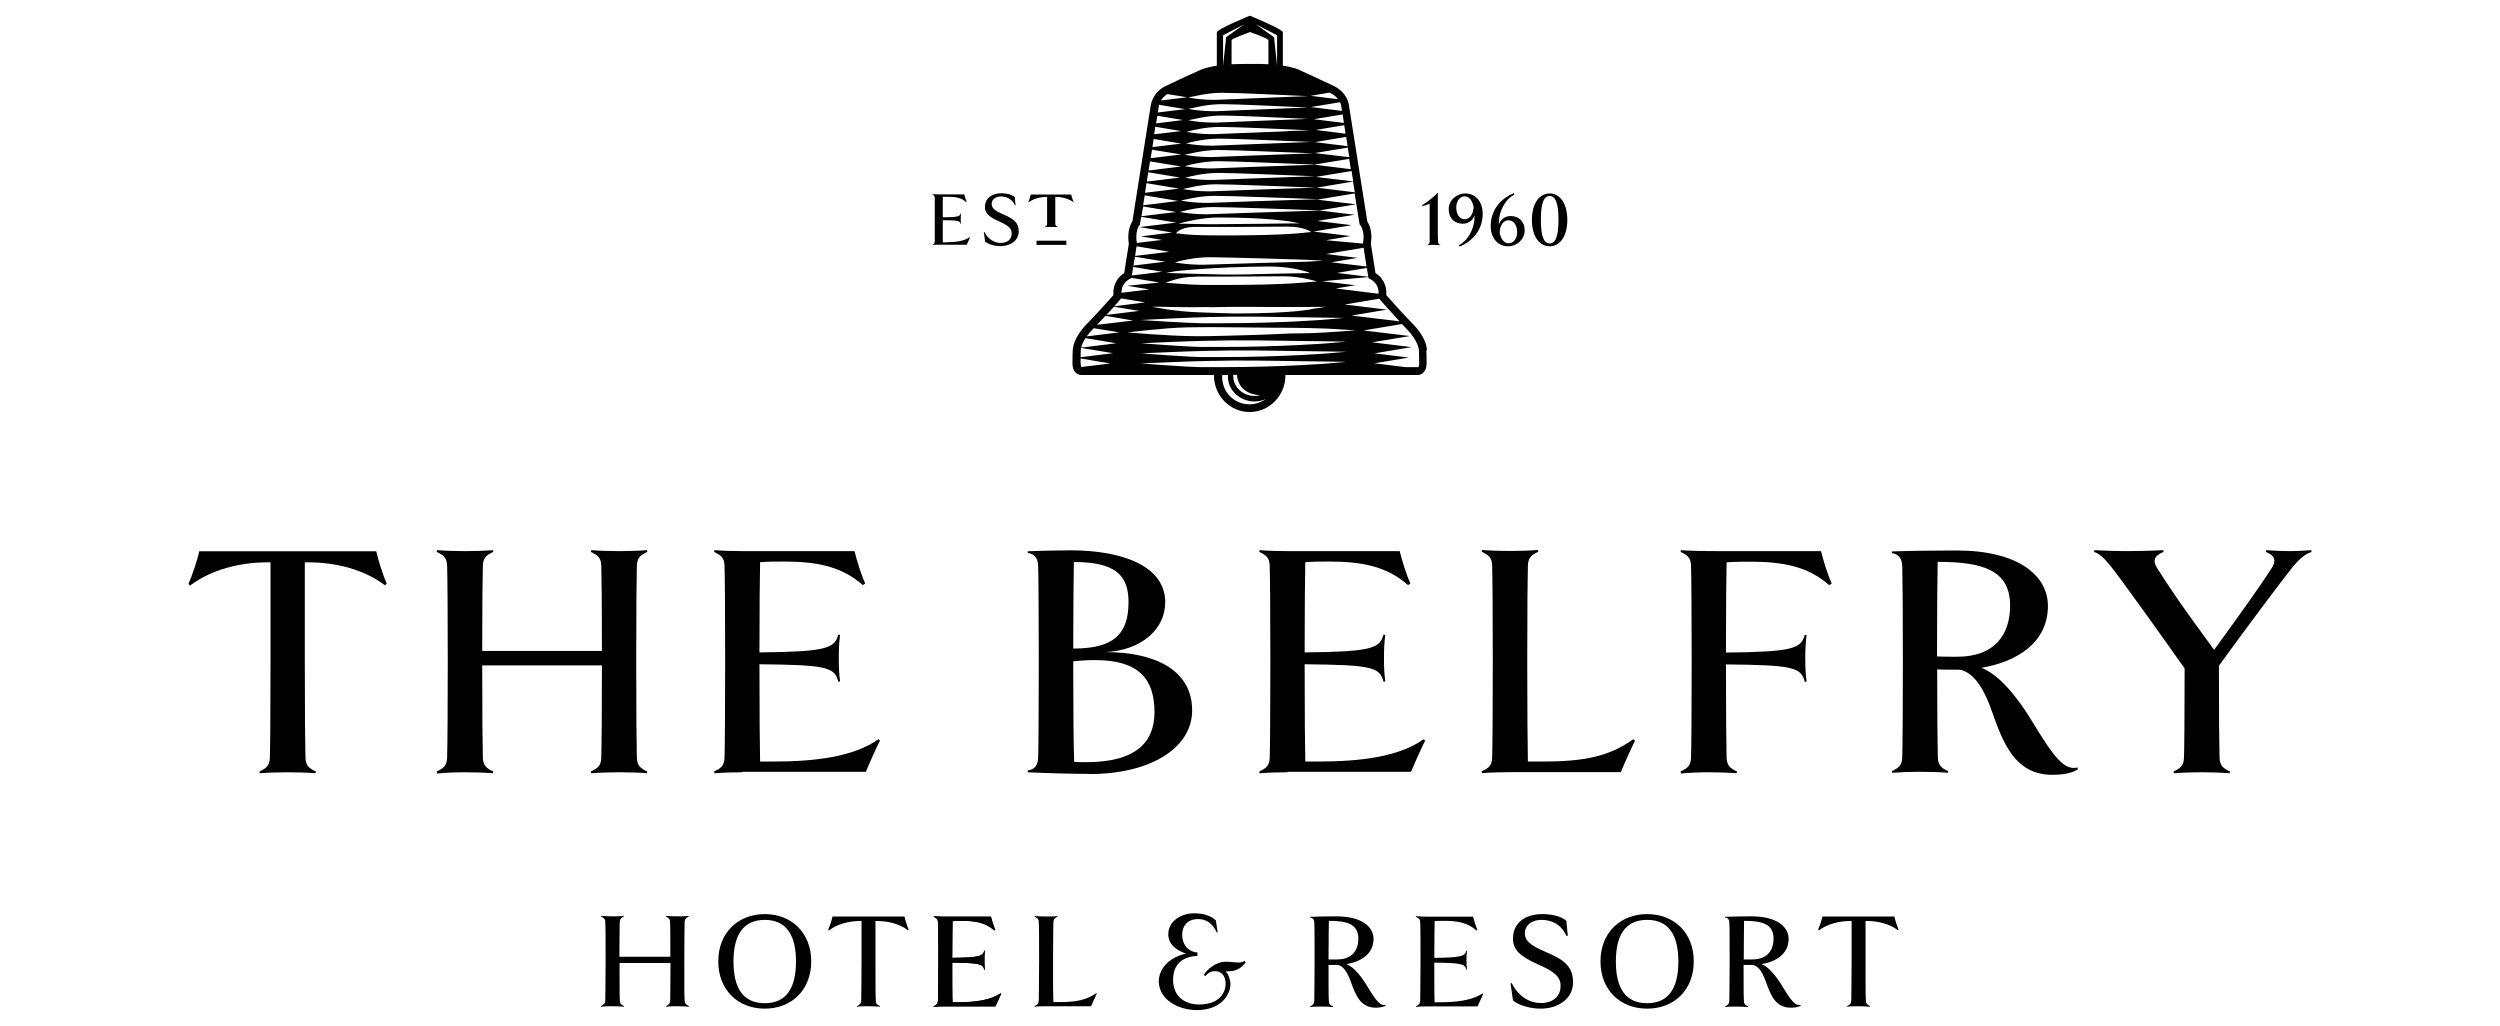 <?xml version="1.0" encoding="UTF-8"?> <svg xmlns="http://www.w3.org/2000/svg" id="Layer_1" data-name="Layer 1" viewBox="0 0 156 64"><path d="M89.04,21.87c0-.15-.04-.81-.89-1.67-.7-.71-1.42-1.53-1.65-1.79.04-.37-.06-.98-.67-1.37l-.29-1.83c.03-.19.12-.87-.22-1.39l-1.15-7.27c-.01-.1-.13-.79-.95-1.19-.7-.34-1.9-.88-2.05-.95-.09-.05-.4-.21-1.12-.31v-2.08c0-.2-2.06-1.04-2.06-1.04,0,0-2.06.84-2.06,1.04v2.08c-.72.11-1.03.26-1.12.31l-.05.02q-1.25.56-1.98.92h-.02c-.82.41-.93,1.11-.95,1.2l-1.15,7.27c-.34.52-.25,1.2-.22,1.39l-.29,1.83c-.6.38-.71,1-.67,1.37-.23.26-.95,1.08-1.65,1.79-.84.86-.89,1.52-.89,1.67-.01.11-.02.39-.02.79,0,.27.07.47.21.6.14.13.3.14.36.14h8.26s0,.02,0,.02c0,1.27,1,2.29,2.23,2.29s2.23-1.03,2.23-2.29c0,0,0-.02,0-.02h8.25s0,0,0,0c.06,0,.21-.01.35-.14.14-.13.21-.33.21-.6h0c0-.53-.01-.72-.02-.79ZM86.06,18.64s.6.69,1.27,1.41l-2.99-.36,2.2-.37-2.63-.32,2.15-.36h0ZM85.39,17.35l.11.06c.5.27.54.72.52.92l-2.67-.33,1.22-.2-2.06-.25,2.88-.26v.06ZM74.65,14.16c.67.01,4.09,0,5.67-.02.01,0,.02,0,.04,0,1.03,0,1.46.34,1.46.34l-.32.03s-1.19.18-4.85.18c-.48,0-.99,0-1.53-.01-.94-.01-1.58-.11-1.59-.11h-.15s.23-.43,1.28-.41ZM73.59,13.94l.36-.09s1.11-.28,2.06-.28h0c3.2,0,4.57.27,4.59.27l.5.1h-.51s-3.41.05-4.81.05c-.13,0-.25,0-.34,0-.64,0-1.47-.03-1.48-.03h-.37ZM73.58,16.3s.92-.25,1.88-.25,6.03.15,6.08.16l1.05.06-1.05.06c-.06,0-5.81.16-6.45.19-.07,0-.15,0-.22,0-.6,0-1.27-.1-1.28-.1l-.28-.04.27-.08ZM73.31,16.93s2.17-.27,5.81-.3c1.68-.01,2.65.41,2.65.41-.02,0-1.98.03-3.09.06h-.16c-.36.02-.83.03-1.41.03-.23,0-.48,0-.75,0-1.12-.02-3.02-.08-3.04-.08l-.56-.02.55-.1ZM74.6,17.26c.73.01,5-.01,5.53-.02,1.01,0,2.06.32,2.06.32l-.48.04s-1.4.18-5.08.18c-.48,0-.99,0-1.51,0-.91-.01-2-.11-2.02-.11l-.36-.02s.86-.4,1.86-.38ZM75.47,19.17h.19c.63-.02,1.49-.03,2.68-.02,1.39.02,3.57,0,3.59,0h.8s-.79.12-.79.12c-.02,0-1.04.29-4.87.29-.33,0-1.62-.05-1.97-.06-1.8-.04-3.21-.36-3.21-.36h.47s1.75.05,3.11.02ZM75.5,19.78h.2c.63-.02,1.49-.03,2.68-.02,1.39.02,4.34.06,4.36.06l1.12.02-1.11.1s-2.7.23-6.56.23c-.4,0-.81,0-1.23,0-.91-.01-3.77-.2-3.79-.2,0,0,2.97-.16,4.33-.19ZM85.38,17.27l-1.96-.24,1.87-.31.09.55ZM83.11,16.36l1.61-.27-1.99-.24,2.36-.39.18,1.17-2.17-.26ZM84.86,14.01l.03.05c.3.42.17,1.09.16,1.1v.04s-2.31-.21-2.31-.21l1.53-.26-2.31-.28,2.39-.4-2.16-.26,2.33-.39-2.14-.26-1.6.05s-4.8.15-5.43.18c-.07,0-.14,0-.22,0-.59,0-1.23-.09-1.24-.1l-.27-.04.26-.07s.89-.24,1.82-.24,5.03.15,5.07.15l1.57.06,2.27-.38-2.41-.29,2.33-.39.31,1.94ZM74.2,9.6s.89-.24,1.82-.24,4.44.15,4.48.15l1.48.06-1.48.05s-4.21.15-4.84.18c-.07,0-.14,0-.22,0-.59,0-1.23-.09-1.24-.1l-.27-.04.26-.07ZM73.99,8.96l.26-.07s.89-.24,1.82-.24,4.33.15,4.36.15l1.43.06-1.43.05s-4.09.15-4.72.18c-.07,0-.14,0-.22,0-.59,0-1.23-.09-1.24-.1l-.27-.04ZM74.08,11.74s.89-.24,1.82-.24,4.62.15,4.66.15l1.55.06-1.55.05s-4.39.15-5.01.18c-.07,0-.14,0-.22,0-.59,0-1.23-.09-1.24-.1l-.27-.04.26-.07ZM73.94,11.1l.26-.07s.89-.24,1.82-.24,4.5.15,4.54.15l1.5.06-1.5.05s-4.27.15-4.9.18c-.07,0-.14,0-.22,0-.59,0-1.23-.09-1.24-.1l-.27-.04ZM73.96,12.46s.89-.24,1.82-.24,4.85.15,4.89.15l1.64.06-1.64.05s-4.63.15-5.25.18c-.07,0-.14,0-.22,0-.59,0-1.23-.09-1.24-.1l-.27-.04.26-.07ZM84.54,12l-2.38-.29,2.27-.38.11.67ZM84.44,11.32l-2.33-.28,2.23-.37.1.66ZM84.31,10.56l-2.26-.28-1.5.05s-4.27.15-4.9.18c-.07,0-.14,0-.22,0-.59,0-1.23-.09-1.24-.1l-.27-.04.26-.07s.89-.24,1.82-.24,4.5.15,4.54.15l1.49.06h-.01s2.17-.36,2.17-.36l.1.64ZM84.2,9.81l-2.16-.26,2.06-.34.1.61ZM84.09,9.12l-2.05-.25,1.96-.33.09.58ZM83.96,8.34l-1.86-.23,1.78-.3.08.52ZM83.86,7.67l-1.88-.23,1.8-.3.08.53ZM82.97,5.78s.03.01.04.02c.23.11.38.25.48.39l-1.71-.21,1.18-.2ZM83.62,6.38c.06.13.07.22.07.23l.05.31-1.95-.24,1.83-.3ZM80.37,8.19s-3.98.15-4.6.18c-.07,0-.14,0-.22,0-.59,0-1.23-.09-1.24-.1l-.27-.04.26-.07s.89-.24,1.82-.24,4.21.15,4.24.15l1.38.06-1.39.05ZM79.69,2.2v1.9l-.19-1.78h0s-1.13-.8-1.13-.8l1.32.68ZM79.15,2.51v1.5c-.33-.02-.71-.03-1.14-.02h-.02c-.43,0-.81,0-1.14.02v-1.5c0-.1,1.15-.51,1.15-.51,0,0,1.15.4,1.15.51ZM76.32,2.2l1.32-.68-1.13.8h0s-.19,1.78-.19,1.78v-1.9ZM74.43,6.03s.89-.24,1.82-.24,4.03.15,4.06.15l1.32.06-1.32.05s-3.8.15-4.42.18c-.07,0-.14,0-.22,0-.59,0-1.23-.09-1.24-.1l-.27-.04.26-.07ZM74.43,6.74s.89-.24,1.82-.24,4.03.15,4.06.15l1.32.06-1.32.05s-3.8.15-4.42.18c-.07,0-.14,0-.22,0-.59,0-1.23-.09-1.24-.1l-.27-.04.26-.07ZM74.43,7.45s.89-.24,1.82-.24,4.03.15,4.06.15l1.32.06-1.32.05s-3.8.15-4.42.18c-.07,0-.14,0-.22,0-.59,0-1.23-.09-1.24-.1l-.27-.04.26-.07ZM72.85,5.87l1.23.2-1.64.2c.08-.13.21-.28.41-.4ZM72.31,6.63h0s0-.05.02-.09l1.63.27-1.71.21.06-.39ZM72.21,7.22l1.62.27-1.69.21.08-.48ZM72.1,7.91l1.6.27-1.68.2.07-.47ZM71.99,8.67l1.72.29-1.8.22.08-.51ZM71.88,9.34l1.83.3-1.91.23.09-.54ZM71.76,10.07l1.94.32-2.03.25.09-.57ZM71.65,10.75l1.99.33-2.08.25.09-.58ZM71.55,11.43l2.03.34-2.13.26.09-.6ZM71.43,12.19l2.09.35-2.19.27.1-.62ZM71.32,12.88l2.08.35-2.17.26.1-.61ZM71.1,14.06l.03-.05.08-.48,2.18.36-2.28.28,2.03.34-1.95.24,1.33.22-1.58.19h0s-.14-.69.16-1.11ZM70.92,15.37l2.04.34-2.13.26.09-.6ZM70.82,16.02l1.89.31-1.98.24.09-.56ZM70.72,16.66l1.8.3-1.89.23.08-.53ZM70.5,17.4l.11-.06h0s1.75.29,1.75.29l-2.02.2,1.37.23-1.73.21c0-.22.06-.62.53-.88ZM69.94,18.64l.02-.02,1.5.25-1.93.24c.25-.28.41-.46.41-.47ZM69.5,19.14l1.59.26-2.05.25c.17-.19.33-.36.47-.51ZM68.98,19.71l1.73.29-2.26.27c.18-.19.36-.38.53-.56ZM67.48,22.9s-.05-.1-.05-.24c0-.11,0-.21,0-.29l1.85.31-1.8.22ZM67.43,22.3c0-.27.01-.36.01-.38v-.02s0-.04,0-.04c0,0,0-.05.02-.15l2,.33-2.04.25ZM67.47,21.69c.03-.13.1-.34.26-.59l1.93.32-2.19.27ZM67.81,20.99c.1-.14.22-.29.38-.45.02-.02.04-.04.06-.06l1.59.26-2.02.25ZM78.84,24.99c-.81.48-1.86.22-2.34-.59-.18-.31-.26-.66-.23-1h.35c0,.34.04.55.19.82.45.76,1.39,1.03,2.18.68-.05.04-.1.07-.15.1ZM76.95,23.39h.24c0,.11.02.23.07.37.33.96,1.41.88,1.37.9-.65.18-1.39-.17-1.61-.81-.05-.15-.07-.3-.07-.45ZM82.86,22.68s-2.8.23-6.67.23c-.4,0-.81,0-1.24,0-.91-.01-3.75-.23-3.75-.23,0,0,2.93-.14,4.3-.16h.19c.63-.02,1.49-.03,2.68-.02,1.39.02,4.45.06,4.48.06l1.16.02-1.15.1ZM82.86,22.05s-2.8.23-6.67.23c-.4,0-.81,0-1.24,0-.91-.01-3.75-.23-3.75-.23,0,0,2.93-.14,4.3-.16h.2c.63-.02,1.49-.03,2.68-.02,1.39.02,4.45.06,4.48.06l1.16.02-1.15.1ZM82.86,21.42s-2.8.23-6.67.23c-.4,0-.81,0-1.24,0-.91-.01-3.75-.23-3.75-.23,0,0,2.93-.14,4.3-.16h.19c.63-.02,1.49-.03,2.68-.02,1.39.02,4.45.06,4.48.06l1.16.02-1.15.1ZM83.69,20.68s-1.58.12-2.38.12c-1.16,0-1.37.05-3,.1-1.39.04-2.7.08-3.48.08-.08,0-.15,0-.21,0-1.96-.02-4.22-.24-4.25-.24,0,0,2.3-.28,3.61-.31,1.29-.03,2.53-.01,3.61,0,.65,0,1.26.02,1.83.02,3.35,0,4.23.11,4.26.11l.92.05-.92.07ZM88.49,22.91h-.78l-1.95-.24,2.16-.36-2.16-.26,2.32-.39-2.46-.3,2.36-.39-2.9-.35,2.4-.4c.1.11.2.21.31.32.75.77.75,1.33.75,1.33v.02s0,.03,0,.03c0,.02.01.16.02.75,0,.16-.04.25-.08.26Z"></path><g><path d="M24.02,36.52c-1.37-1.03-3.15-1.43-4.77-1.43h-.23v6.2c0,3.26.02,5.32.04,5.99.02.5.23.67.65.86l-.02.11c-.5-.04-1.22-.06-1.74-.06s-1.22.02-1.74.06l-.02-.11c.44-.21.63-.36.65-.86.02-.67.04-2.73.04-5.99v-6.2h-.21c-1.62,0-3.45.42-4.81,1.45l-.1-.1c.23-.53.57-1.53.67-2.04h11.05c.1.5.42,1.49.65,2.02l-.11.1Z"></path><path d="M40.39,48.14l-.02.11c-.29-.04-1.22-.06-1.74-.06s-1.22.02-1.74.06l-.02-.11c.44-.21.63-.36.65-.86.02-.65.04-2.63.04-5.76h-7.47c0,3.13.02,5.11.04,5.76.02.5.23.67.65.86l-.02.11c-.5-.04-1.22-.06-1.72-.06-.57,0-1.24.02-1.77.08l-.02-.13c.44-.21.63-.36.65-.86.02-.67.04-2.73.04-5.99s-.02-5.32-.04-5.99c-.02-.5-.21-.65-.65-.86l.02-.11c.53.04,1.2.06,1.77.06.5,0,1.22-.02,1.72-.06l.02.11c-.42.19-.63.36-.65.86-.02.63-.04,2.44-.04,5.32h7.47c0-2.88-.02-4.69-.04-5.32-.02-.5-.21-.65-.65-.86l.02-.11c.53.04,1.2.06,1.74.06s1.24-.02,1.74-.06l.02.11c-.42.19-.63.36-.65.86-.02.67-.04,2.71-.04,5.99s.02,5.32.04,5.99c.02.5.23.67.65.86Z"></path><path d="M46.32,48.19c-.55,0-1.22.02-1.74.06l-.02-.11c.44-.21.63-.36.65-.86.02-.67.04-2.73.04-5.99s-.02-5.32-.04-5.99c-.02-.5-.21-.65-.65-.86l.02-.11c.53.04,1.2.06,1.74.06h7c.15.59.4,1.43.67,2.02l-.15.1c-1.37-1.22-3.01-1.47-4.94-1.47-.46,0-.97,0-1.47.04-.02.84-.04,2.88-.04,5.63,4.16-.04,4.69-.25,4.92-1.11l.11.02c-.06.5-.08.86-.08,1.45s.02.97.08,1.45l-.11.02c-.23-.92-.76-1.05-4.92-1.09,0,2.92.02,5.38.04,6.07h.84c2.56,0,5-.29,6.54-1.39l.1.08c-.23.46-.65,1.39-.88,1.95h-7.71Z"></path><path d="M67.98,48.29c-1.07,0-2.56-.04-3.85-.1v-.11c.4-.06.63-.29.65-.8.02-.67.04-2.73.04-5.99s-.02-5.32-.04-5.99c-.02-.5-.25-.74-.65-.8v-.1c.92-.04,2.33-.06,2.67-.06,3.26,0,5.91.99,5.91,3.24,0,1.7-1.51,3.01-3.74,3.11,3.09,0,5.42,1.11,5.42,3.64,0,2.31-2.54,3.97-6.41,3.97ZM67.01,35.07c-.02,1.26-.04,2.67-.04,5.4,2.46,0,3.45-.84,3.45-2.9,0-1.66-.8-2.5-3.4-2.5ZM68.34,41.19c-.42,0-.88.02-1.37.08v.34c0,2.94.02,5,.06,5.93.25.02.53.02.76.02,3.15,0,4.25-1.3,4.25-3.11,0-2.04-.93-3.26-3.7-3.26Z"></path><path d="M80.34,48.19c-.55,0-1.22.02-1.74.06l-.02-.11c.44-.21.63-.36.65-.86.02-.67.04-2.73.04-5.99s-.02-5.32-.04-5.99c-.02-.5-.21-.65-.65-.86l.02-.11c.53.04,1.2.06,1.74.06h7c.15.59.4,1.43.67,2.02l-.15.1c-1.37-1.22-3.01-1.47-4.94-1.47-.46,0-.97,0-1.47.04-.02.84-.04,2.88-.04,5.63,4.16-.04,4.69-.25,4.92-1.11l.11.02c-.06.5-.08.86-.08,1.45s.02.97.08,1.45l-.11.02c-.23-.92-.76-1.05-4.92-1.09,0,2.92.02,5.38.04,6.07h.84c2.56,0,5-.29,6.54-1.39l.1.08c-.23.46-.65,1.39-.88,1.95h-7.71Z"></path><path d="M102.02,46.23c-.23.46-.65,1.39-.88,1.95h-6.18c-1.28,0-1.95.02-2.48.06l-.02-.11c.44-.21.63-.34.65-.86.02-.67.04-2.73.04-5.99s-.02-5.32-.04-5.99c-.02-.5-.21-.65-.65-.86l.02-.11c.53.04,1.2.06,1.77.06.5,0,1.22-.02,1.72-.06l.02.11c-.42.19-.63.36-.65.86-.02.67-.04,2.71-.04,5.99s.02,4.88.04,6.24h.9c2.54,0,4.14-.29,5.67-1.39l.11.08Z"></path><path d="M114.15,36.52c-1.37-1.22-3.01-1.47-4.94-1.47-.46,0-.97,0-1.47.04-.02.84-.04,2.92-.04,5.63,4.16-.04,4.69-.25,4.92-1.11l.11.02c-.06.5-.08.86-.08,1.45s.02.97.08,1.45l-.11.02c-.23-.92-.76-1.05-4.92-1.09,0,3.09.02,5.15.04,5.82.02.5.23.67.65.86l-.02.11c-.5-.04-1.22-.06-1.74-.06s-1.22.02-1.74.08l-.02-.13c.44-.21.63-.36.65-.86.02-.67.04-2.73.04-5.99s-.02-5.32-.04-5.99c-.02-.5-.21-.65-.65-.86l.02-.11c.53.04,1.2.06,2.58.06h6.16c.15.59.4,1.43.67,2.02l-.15.1Z"></path><path d="M144.26,34.44c-.42.1-.88.53-1.3,1.07-.8,1.01-2.82,3.72-4.5,6.03,0,3.13.02,5.09.04,5.74.02.5.23.67.65.86l-.02.11c-.5-.04-1.22-.06-1.74-.06s-1.22.02-1.74.06l-.02-.11c.44-.21.63-.36.65-.86.02-.61.04-2.35.04-5.57-1.72-2.44-3.76-5.27-4.37-6.07-.42-.55-.86-1.09-1.28-1.2l.02-.11c.69.04,1.51.06,1.93.06.61,0,1.62-.02,2.37-.06l.02.11c-.63.25-.69.57-.38,1.05.84,1.32,1.51,2.31,3.53,5.06,1.58-2.16,3.01-4.18,3.57-5.06.32-.48.25-.82-.34-1.05l.02-.11c.5.04,1.07.06,1.49.06s.84-.02,1.32-.06l.02.11Z"></path><path d="M129.65,48.01c-.38.27-1.09.34-1.57.34-2.37,0-3.1-2.03-3.79-3.98-.44-1.26-1.05-2.37-1.97-2.58-.23,0-1.23,0-1.44-.02,0,2.77.02,4.82.04,5.49.02.5.23.67.65.86l-.02.1c-.5-.04-1.22-.06-1.76-.06s-1.19.02-1.72.06l-.02-.1c.44-.21.63-.36.65-.86.02-.67.04-2.73.04-5.97s-.02-5.3-.04-5.98c-.02-.5-.25-.73-.65-.8v-.1c.92-.04,3.06-.06,4.04-.06,3.86,0,5.7,1.57,5.7,3.46,0,2.26-1.89,3.48-4.15,3.86,1.15.44,2.31,1.93,3.17,3.35,1.42,2.35,2.03,3.06,2.83,2.87l.02.13ZM120.87,40.96c.19.02,1.13.02,1.27.02,2.31,0,3.29-1.36,3.29-3.19,0-2.2-1.67-2.73-4.52-2.73-.02.84-.04,3.48-.04,5.89Z"></path></g><g><g><path d="M89.87,15.3c-.07-.01-.33-.02-.4-.02s-.33,0-.4.02v-.02c.1-.04.14-.11.14-.21,0-.31,0-.62,0-1.36,0-.62,0-.74,0-1-.15.07-.31.12-.47.16l-.02-.05c.28-.18.76-.52.97-.78h.03c0,.31,0,.92,0,1.67s0,1.05.01,1.36c0,.1.04.16.14.21v.02Z"></path><path d="M91.08,15.39l-.04-.1c.51-.24.97-.95.97-1.78,0,0,0-.03,0-.08-.11.33-.38.53-.74.53-.49,0-.87-.33-.87-.9,0-.62.56-.99,1.03-.99.66,0,1.09.54,1.09,1.26,0,1.09-.71,1.75-1.44,2.06M91.4,12.25c-.34,0-.53.35-.53.69,0,.44.21.74.53.74s.55-.33.55-.79c-.1-.44-.31-.64-.56-.64"></path><path d="M94.11,15.37c-.66,0-1.09-.54-1.09-1.26,0-1.09.71-1.75,1.44-2.06l.04.1c-.51.23-.97.95-.97,1.78,0,.01,0,.04,0,.08.11-.32.38-.53.74-.53.49,0,.87.33.87.9s-.51.99-1.03.99M94.13,13.74c-.31,0-.55.33-.55.8.1.44.31.64.56.64.3,0,.53-.29.53-.69,0-.44-.21-.74-.53-.74"></path><path d="M96.7,15.37c-.61,0-1.11-.58-1.11-1.65s.5-1.65,1.11-1.65,1.1.58,1.1,1.65-.49,1.65-1.1,1.65M96.7,12.23c-.35,0-.55.4-.55,1.48s.2,1.48.55,1.48.55-.4.55-1.48-.21-1.48-.55-1.48"></path></g><g><path d="M58.59,15.27c-.12,0-.28,0-.4.01v-.02c.1-.05.14-.08.14-.2,0-.15,0-.62,0-1.36s0-1.21,0-1.36c0-.11-.05-.15-.15-.2v-.02c.12,0,.28.01.4.01h1.59c.03.13.09.33.15.46l-.03.02c-.31-.28-.68-.33-1.12-.33-.11,0-.22,0-.34,0,0,.19,0,.66,0,1.28.95,0,1.07-.06,1.12-.25h.02c-.01.12-.02.2-.02.34s0,.22.02.33h-.02c-.05-.21-.17-.23-1.12-.24,0,.67,0,1.23,0,1.38h.19c.58,0,1.14-.07,1.49-.32l.02.02c-.05.11-.15.32-.2.45h-1.76Z"></path><path d="M62.43,15.36c-.34,0-.76-.11-.96-.29l-.08-.59h.04c.25.49.67.68,1.01.68.41,0,.69-.21.69-.6,0-.31-.21-.49-.78-.74-.63-.28-.89-.51-.89-.9,0-.57.46-.86,1.02-.86.36,0,.67.09.84.23l.05.52h-.04c-.19-.41-.54-.55-.87-.55-.37,0-.58.21-.58.46s.16.42.73.66c.6.26.96.49.96,1.06s-.53.92-1.14.92"></path><path d="M66.99,12.62c-.31-.23-.72-.33-1.09-.33h-.05v.39c0,.74,0,1.12,0,1.27,0,.12.05.15.15.2v.02c-.12,0-.28-.01-.4-.01s-.28,0-.4.01v-.02c.1-.05.14-.08.14-.2,0-.15,0-.53,0-1.27v-.39h-.05c-.37,0-.78.1-1.1.33l-.02-.02c.05-.12.13-.35.15-.46h2.52c.02.11.1.34.15.46l-.02.02Z"></path><rect x="64.68" y="15.02" width="1.86" height=".26"></rect></g></g><g><path d="M77.74,60.04c-.19.24-.47.57-1.08.57-.06,0-.12,0-.19,0,.19.17.31.56.31.77,0,.77-.67,1.65-2.09,1.65-1.13,0-2.38-.63-2.38-1.8,0-.7.53-1.45,1.69-1.73-.56-.18-1.1-.56-1.1-1.2,0-.86.86-1.31,1.59-1.31.66,0,1.08.17,1.38.44l.11.74-.05.02c-.28-.57-.62-.84-1.19-.84s-.97.36-.97.99c0,.67.47,1.09.95,1.09v.22c-1.02.04-1.52.6-1.52,1.5,0,1.05.77,1.53,1.61,1.53,1.31,0,1.67-.77,1.67-1.3,0-.46-.25-.78-.67-.78-.32,0-.5.19-.6.31l-.09-.08c.18-.32.74-.82,1.38-.82.25,0,.53.05.77.05.19,0,.29-.03.38-.1l.1.1Z"></path><path d="M86.48,62.74c-.15.11-.44.14-.64.14-.97,0-1.26-.83-1.55-1.62-.18-.51-.43-.97-.8-1.05-.09,0-.5,0-.59,0,0,1.13,0,1.96.02,2.24,0,.2.09.27.26.35v.04c-.21-.02-.5-.03-.73-.03s-.49,0-.7.03v-.04c.17-.09.25-.15.26-.35,0-.27.02-1.11.02-2.44s0-2.16-.02-2.44c0-.2-.1-.3-.27-.32v-.04c.38-.02,1.25-.03,1.65-.03,1.57,0,2.32.64,2.32,1.41,0,.92-.77,1.42-1.69,1.57.47.18.94.79,1.29,1.37.58.96.83,1.25,1.15,1.17v.05ZM82.9,59.87c.08,0,.46,0,.52,0,.94,0,1.34-.56,1.34-1.3,0-.9-.68-1.11-1.84-1.11,0,.34-.02,1.42-.02,2.4Z"></path><path d="M112.38,62.74c-.15.11-.44.14-.64.14-.97,0-1.26-.83-1.55-1.62-.18-.51-.43-.97-.8-1.05-.09,0-.5,0-.59,0,0,1.13,0,1.96.02,2.24,0,.2.09.27.26.35v.04c-.21-.02-.5-.03-.73-.03s-.49,0-.7.03v-.04c.17-.09.25-.15.26-.35,0-.27.02-1.11.02-2.44s0-2.16-.02-2.44c0-.2-.1-.3-.27-.32v-.04c.38-.02,1.25-.03,1.65-.03,1.57,0,2.32.64,2.32,1.41,0,.92-.77,1.42-1.69,1.57.47.18.94.79,1.29,1.37.58.96.83,1.25,1.15,1.17v.05ZM108.81,59.87c.08,0,.46,0,.52,0,.94,0,1.34-.56,1.34-1.3,0-.9-.68-1.11-1.84-1.11,0,.34-.02,1.42-.02,2.4Z"></path><path d="M89.07,62.8c-.22,0-.5,0-.71.03v-.04c.17-.09.25-.15.26-.35,0-.27.02-1.11.02-2.44s0-2.16-.02-2.44c0-.2-.09-.26-.27-.35v-.04c.22.02.5.03.72.03h2.85c.06.24.16.58.27.82l-.06.04c-.56-.5-1.22-.6-2.01-.6-.19,0-.39,0-.6.02,0,.34-.02,1.17-.02,2.29,1.69-.02,1.91-.1,2-.45h.04c-.03.21-.03.36-.03.6s0,.39.03.59h-.04c-.09-.37-.31-.42-2-.44,0,1.19,0,2.19.02,2.47h.34c1.04,0,2.03-.12,2.66-.56l.04.03c-.09.19-.26.56-.36.79h-3.14Z"></path><path d="M96.13,62.94c-.62,0-1.35-.2-1.72-.51l-.15-1.06.07-.03c.45.91,1.19,1.25,1.81,1.25.73,0,1.24-.38,1.24-1.08,0-.56-.37-.87-1.38-1.32-1.13-.5-1.59-.91-1.59-1.62,0-1.03.82-1.53,1.83-1.53.64,0,1.2.15,1.5.42l.09.92-.08.03c-.34-.76-.96-1.01-1.56-1.01-.66,0-1.04.38-1.04.83s.29.74,1.3,1.17c1.08.46,1.71.87,1.71,1.9s-.94,1.64-2.03,1.64Z"></path><path d="M102.78,62.94c-1.67,0-2.91-1.16-2.91-2.95s1.24-2.95,2.91-2.95,2.91,1.15,2.91,2.95-1.24,2.95-2.91,2.95ZM102.78,57.4c-1.37,0-1.95.97-1.95,2.6s.58,2.6,1.95,2.6,1.95-.98,1.95-2.6-.58-2.6-1.95-2.6Z"></path><path d="M118.44,58.05c-.56-.42-1.28-.58-1.94-.58h-.09v2.52c0,1.32,0,2.16.02,2.44,0,.2.09.27.26.35v.04c-.21-.02-.5-.03-.72-.03s-.5,0-.71.03v-.04c.17-.09.25-.15.26-.35,0-.27.02-1.11.02-2.44v-2.52h-.09c-.66,0-1.4.17-1.96.59l-.04-.04c.09-.21.23-.62.27-.83h4.49c.04.21.17.61.26.82l-.04.04Z"></path><g><path d="M42.99,62.78v.04c-.13-.02-.5-.03-.72-.03s-.49,0-.71.03v-.04c.17-.09.25-.15.26-.35,0-.26.02-1.07.02-2.34h-3.18c0,1.27,0,2.08.02,2.34,0,.2.09.27.26.35v.04c-.21-.02-.5-.03-.71-.03-.23,0-.5,0-.72.03v-.05c.17-.09.25-.15.26-.35,0-.27.02-1.11.02-2.44s0-2.16-.02-2.44c0-.2-.09-.26-.26-.35v-.04c.22.02.49.03.72.03.2,0,.49,0,.7-.03v.04c-.16.08-.25.15-.26.35,0,.26-.02.99-.02,2.16h3.18c0-1.17,0-1.91-.02-2.16,0-.2-.09-.26-.26-.35v-.04c.22.02.49.03.72.03s.5,0,.71-.03v.04c-.16.08-.25.15-.26.35,0,.27-.02,1.1-.02,2.44s0,2.16.02,2.44c0,.2.09.27.26.35Z"></path><path d="M47.72,62.94c-1.66,0-2.9-1.16-2.9-2.95s1.24-2.95,2.9-2.95,2.9,1.15,2.9,2.95-1.24,2.95-2.9,2.95ZM47.72,57.4c-1.36,0-1.95.97-1.95,2.6s.58,2.6,1.95,2.6,1.95-.98,1.95-2.6-.58-2.6-1.95-2.6Z"></path><path d="M56.66,58.05c-.55-.42-1.28-.58-1.94-.58h-.09v2.52c0,1.32,0,2.16.02,2.44,0,.2.09.27.26.35v.04c-.21-.02-.5-.03-.72-.03s-.49,0-.71.03v-.04c.17-.09.25-.15.26-.35,0-.27.02-1.11.02-2.44v-2.52h-.09c-.66,0-1.4.17-1.95.59l-.04-.04c.09-.21.23-.62.27-.83h4.49c.04.21.17.61.26.82l-.04.04Z"></path><path d="M58.98,62.8c-.22,0-.49,0-.71.03v-.04c.17-.09.25-.15.26-.35,0-.27.02-1.11.02-2.44s0-2.16-.02-2.44c0-.2-.09-.26-.26-.35v-.04c.22.02.49.03.72.03h2.84c.06.24.16.58.27.82l-.06.04c-.55-.5-1.22-.6-2-.6-.19,0-.39,0-.6.02,0,.34-.02,1.17-.02,2.29,1.69-.02,1.9-.1,2-.45h.04c-.03.21-.03.36-.03.6s0,.39.03.59h-.04c-.09-.37-.31-.42-2-.44,0,1.19,0,2.19.02,2.47h.34c1.04,0,2.03-.12,2.65-.56l.04.03c-.09.19-.26.56-.36.79h-3.13Z"></path><path d="M58.98,62.8c-.22,0-.5,0-.71.03v-.04c.17-.09.25-.15.26-.35,0-.27.02-1.11.02-2.44s0-2.16-.02-2.44c0-.2-.09-.26-.26-.35v-.04c.22.02.5.03.72.03h2.85c.06.24.16.58.27.82l-.06.04c-.56-.5-1.22-.6-2.01-.6-.19,0-.39,0-.6.02,0,.34-.02,1.17-.02,2.29,1.69-.02,1.91-.1,2-.45h.04c-.03.21-.03.36-.03.6s0,.39.03.59h-.04c-.09-.37-.31-.42-2-.44,0,1.19,0,2.19.02,2.47h.34c1.04,0,2.03-.12,2.66-.56l.04.03c-.09.19-.26.56-.36.79h-3.14Z"></path><path d="M68.44,62c-.09.19-.26.56-.36.79h-2.51c-.52,0-.79,0-1.01.03v-.04c.17-.09.25-.14.26-.35,0-.27.02-1.11.02-2.44s0-2.16-.02-2.44c0-.2-.09-.26-.26-.35v-.04c.22.02.5.03.73.03.2,0,.5,0,.7-.03v.04c-.16.08-.25.15-.26.35,0,.27-.02,1.1-.02,2.44s0,1.98.02,2.54h.37c1.03,0,1.68-.12,2.31-.56l.04.03Z"></path></g></g></svg> 